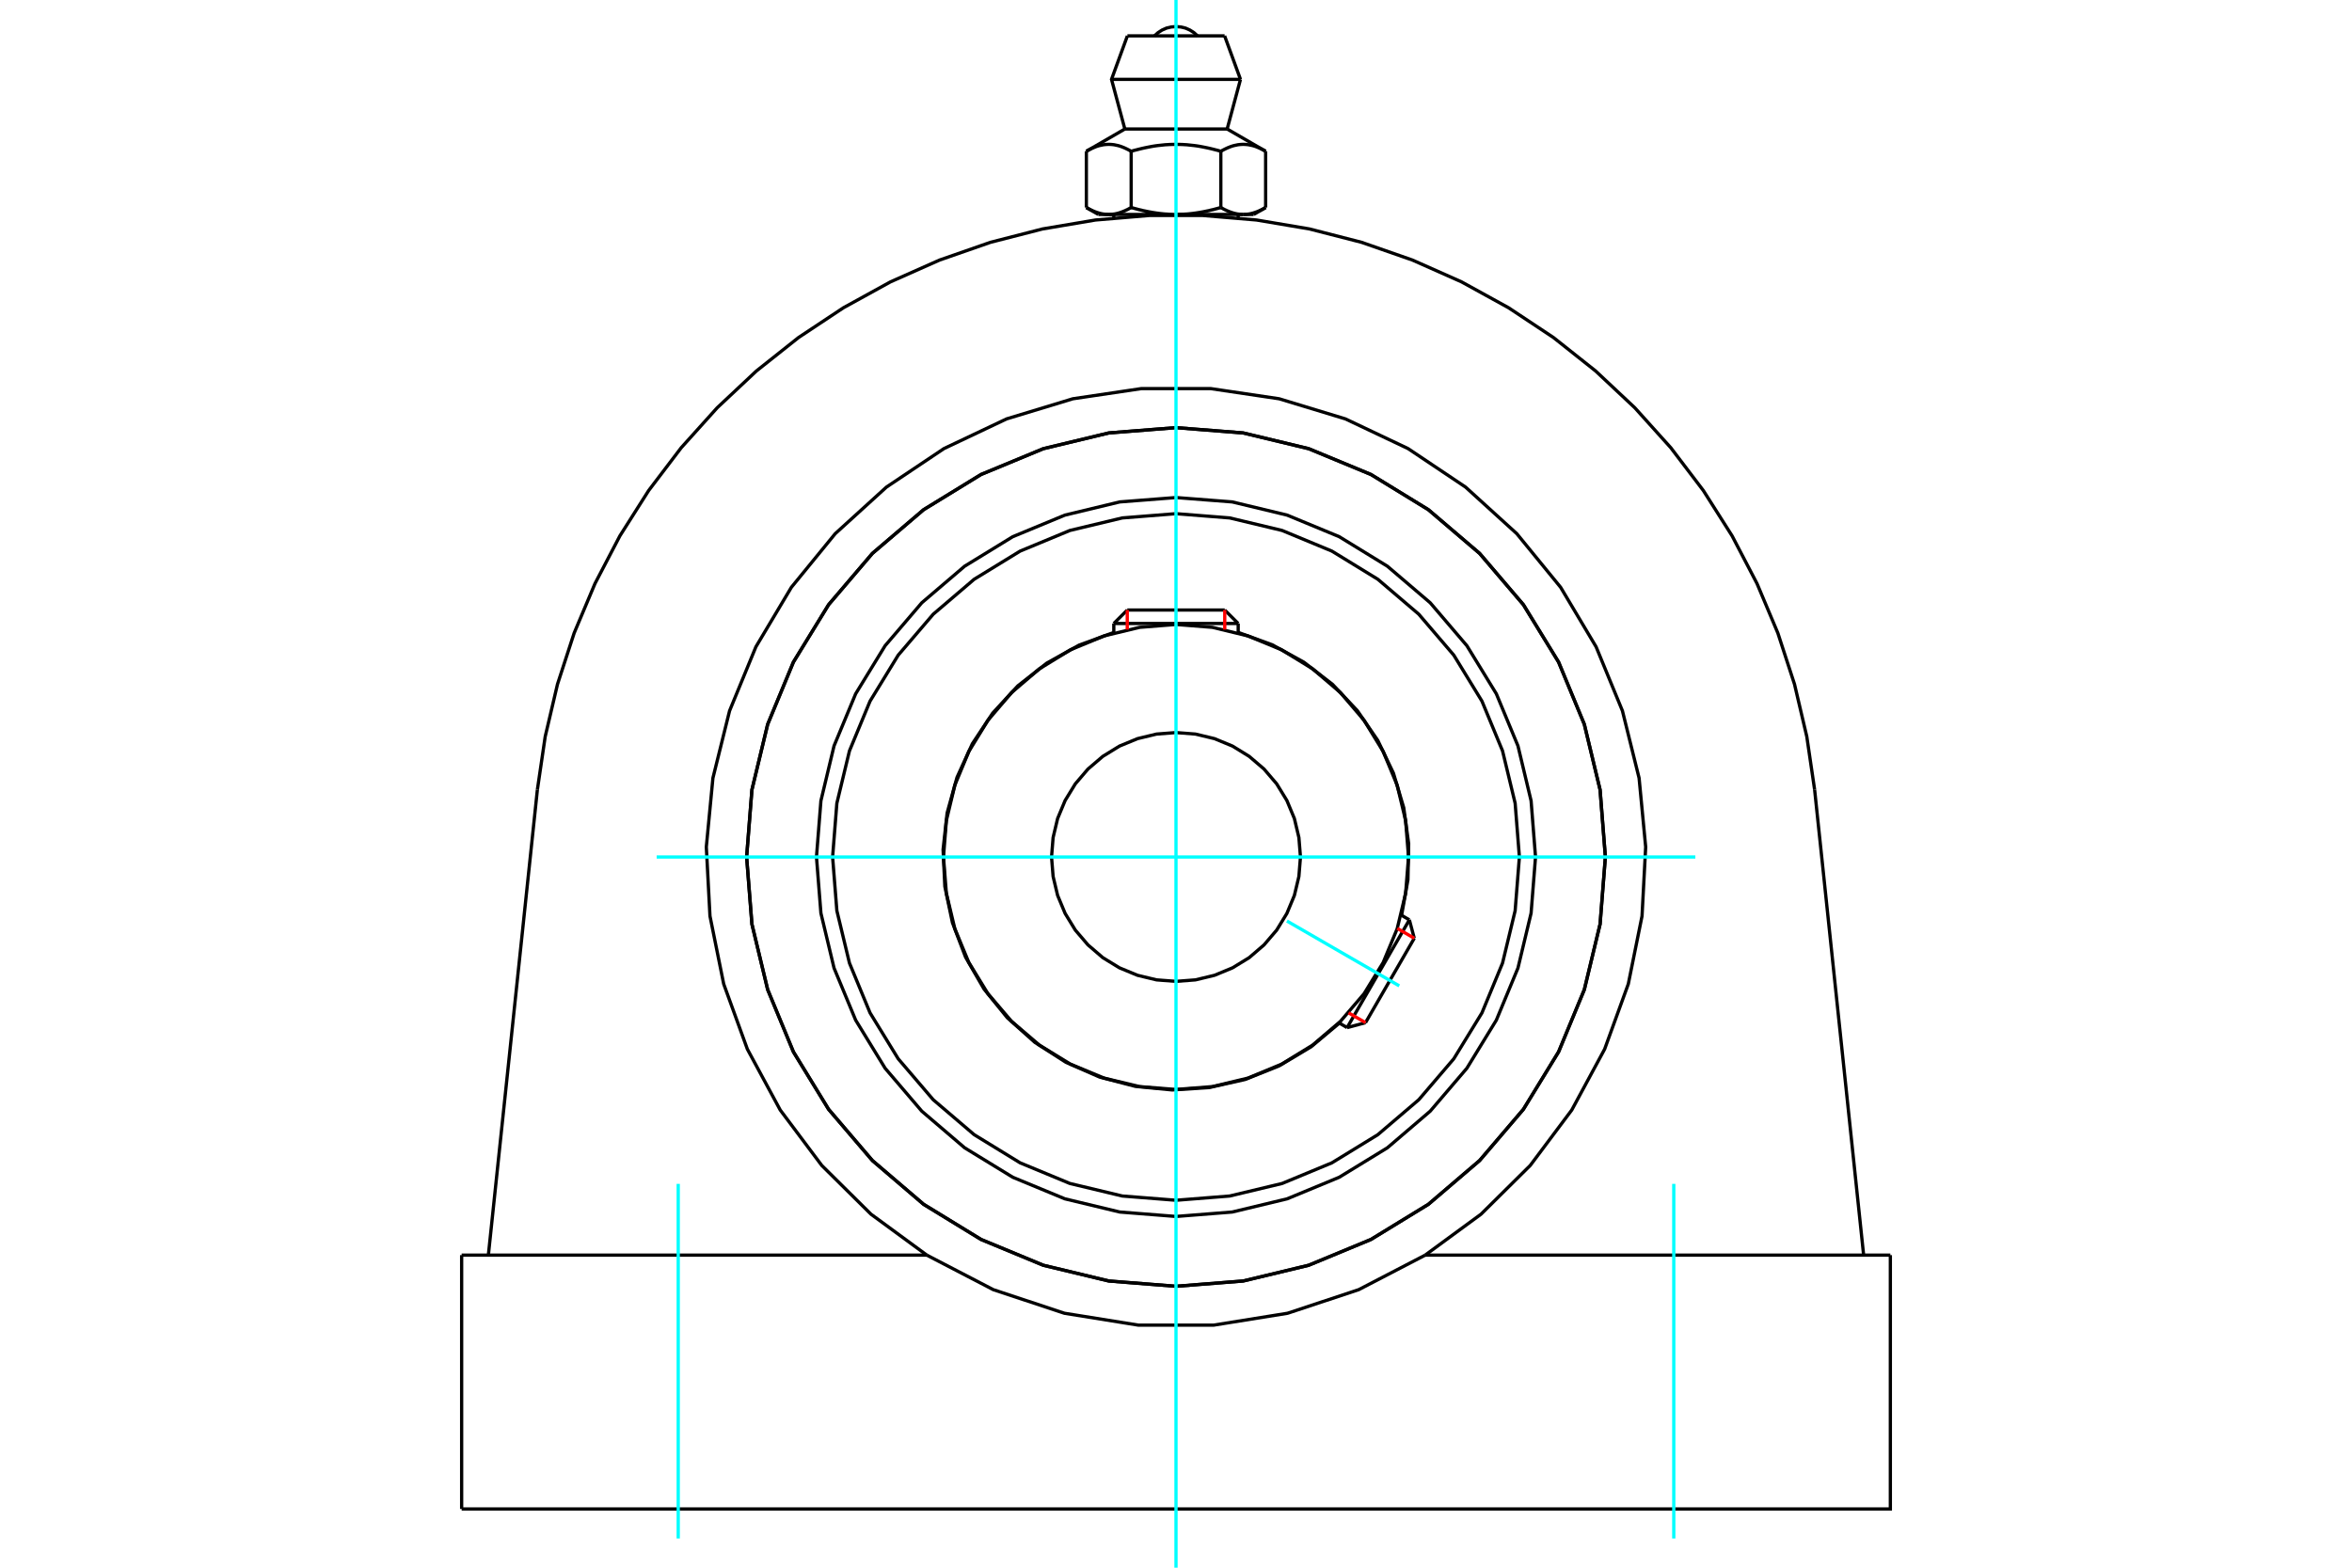 <?xml version="1.0" standalone="no"?>
<!DOCTYPE svg PUBLIC "-//W3C//DTD SVG 1.1//EN"
	"http://www.w3.org/Graphics/SVG/1.1/DTD/svg11.dtd">
<svg xmlns="http://www.w3.org/2000/svg" height="100%" width="100%" viewBox="0 0 36000 24000">
	<rect x="-1800" y="-1200" width="39600" height="26400" style="fill:#FFF"/>
	<g style="fill:none; fill-rule:evenodd" transform="matrix(1 0 0 1 0 0)">
		<g style="fill:none; stroke:#000; stroke-width:50; shape-rendering:geometricPrecision">
			<polyline points="23503,13120 23435,12259 23234,11419 22903,10621 22452,9885 21891,9228 21235,8668 20498,8216 19701,7886 18861,7684 18000,7617 17139,7684 16299,7886 15502,8216 14765,8668 14109,9228 13548,9885 13097,10621 12766,11419 12565,12259 12497,13120 12565,13980 12766,14820 13097,15618 13548,16354 14109,17011 14765,17572 15502,18023 16299,18353 17139,18555 18000,18623 18861,18555 19701,18353 20498,18023 21235,17572 21891,17011 22452,16354 22903,15618 23234,14820 23435,13980 23503,13120"/>
			<polyline points="24572,13120 24491,12091 24250,11089 23856,10136 23317,9257 22647,8472 21863,7803 20984,7264 20031,6869 19028,6628 18000,6547 16972,6628 15969,6869 15016,7264 14137,7803 13353,8472 12683,9257 12144,10136 11750,11089 11509,12091 11428,13120 11509,14148 11750,15150 12144,16103 12683,16983 13353,17767 14137,18437 15016,18975 15969,19370 16972,19611 18000,19692 19028,19611 20031,19370 20984,18975 21863,18437 22647,17767 23317,16983 23856,16103 24250,15150 24491,14148 24572,13120"/>
			<polyline points="21453,14013 21550,13468 21561,12915 21486,12366 21328,11836 21089,11336 20776,10880 20396,10477 19958,10138 19473,9871 18952,9682"/>
			<polyline points="17048,9682 16517,9876 16023,10151 15579,10500 15195,10916 14883,11386 14648,11901 14497,12445 14435,13007 14462,13572 14578,14125 14779,14653 15062,15142 15418,15581 15840,15958 16315,16263 16833,16490 17380,16632 17942,16686 18506,16650 19058,16526 19582,16316 20067,16026 20501,15663"/>
			<polyline points="23256,13120 23191,12297 22998,11495 22683,10734 22252,10030 21716,9403 21089,8868 20386,8437 19624,8121 18822,7929 18000,7864 17178,7929 16376,8121 15614,8437 14911,8868 14284,9403 13748,10030 13317,10734 13002,11495 12809,12297 12744,13120 12809,13942 13002,14744 13317,15506 13748,16209 14284,16836 14911,17371 15614,17802 16376,18118 17178,18310 18000,18375 18822,18310 19624,18118 20386,17802 21089,17371 21716,16836 22252,16209 22683,15506 22998,14744 23191,13942 23256,13120"/>
			<polyline points="21559,13120 21515,12563 21385,12020 21171,11504 20879,11028 20517,10603 20092,10240 19616,9948 19100,9735 18557,9604 18000,9560 17443,9604 16900,9735 16384,9948 15908,10240 15483,10603 15121,11028 14829,11504 14615,12020 14485,12563 14441,13120 14485,13676 14615,14219 14829,14735 15121,15212 15483,15636 15908,15999 16384,16291 16900,16505 17443,16635 18000,16679 18557,16635 19100,16505 19616,16291 20092,15999 20517,15636 20879,15212 21171,14735 21385,14219 21515,13676 21559,13120"/>
			<polyline points="19905,13120 19881,12822 19812,12531 19697,12255 19541,12000 19347,11773 19120,11579 18865,11422 18589,11308 18298,11238 18000,11215 17702,11238 17411,11308 17135,11422 16880,11579 16653,11773 16459,12000 16303,12255 16188,12531 16119,12822 16095,13120 16119,13418 16188,13708 16303,13984 16459,14239 16653,14466 16880,14661 17135,14817 17411,14931 17702,15001 18000,15024 18298,15001 18589,14931 18865,14817 19120,14661 19347,14466 19541,14239 19697,13984 19812,13708 19881,13418 19905,13120"/>
			<line x1="20619" y1="15732" x2="21572" y2="14082"/>
			<line x1="21647" y1="14364" x2="20901" y2="15656"/>
			<line x1="18952" y1="9545" x2="17048" y2="9545"/>
			<line x1="17254" y1="9339" x2="18746" y2="9339"/>
			<line x1="21647" y1="14364" x2="21572" y2="14082"/>
			<line x1="20619" y1="15732" x2="20901" y2="15656"/>
			<line x1="21572" y1="14082" x2="21446" y2="14009"/>
			<line x1="20494" y1="15659" x2="20619" y2="15732"/>
			<line x1="17254" y1="9339" x2="17048" y2="9545"/>
			<line x1="18952" y1="9545" x2="18746" y2="9339"/>
			<line x1="17048" y1="9545" x2="17048" y2="9690"/>
			<line x1="18952" y1="9690" x2="18952" y2="9545"/>
			<polyline points="8225,12091 8345,11276 8533,10475 8788,9692 9107,8934 9488,8204 9929,7509 10427,6854 10978,6242 11578,5679 12223,5167 12909,4712 13630,4315 14382,3981 15159,3710 15957,3505 16768,3368 17588,3299 18412,3299 19232,3368 20043,3505 20841,3710 21618,3981 22370,4315 23091,4712 23777,5167 24422,5679 25022,6242 25573,6854 26071,7509 26512,8204 26893,8934 27212,9692 27467,10475 27655,11276 27775,12091"/>
			<polyline points="24572,13120 24491,12091 24250,11089 23856,10136 23317,9257 22647,8472 21863,7803 20984,7264 20031,6869 19028,6628 18000,6547 16972,6628 15969,6869 15016,7264 14137,7803 13353,8472 12683,9257 12144,10136 11750,11089 11509,12091 11428,13120 11509,14148 11750,15150 12144,16103 12683,16983 13353,17767 14137,18437 15016,18975 15969,19370 16972,19611 18000,19692 19028,19611 20031,19370 20984,18975 21863,18437 22647,17767 23317,16983 23856,16103 24250,15150 24491,14148 24572,13120"/>
			<line x1="7066" y1="19215" x2="14186" y2="19215"/>
			<line x1="21814" y1="19215" x2="28934" y2="19215"/>
			<polyline points="14186,19215 15204,19744 16293,20105 17426,20287 18574,20287 19707,20105 20796,19744 21814,19215"/>
			<polyline points="14186,19215 13331,18588 12578,17842 11942,16993 11439,16061 11077,15064 10867,14025 10811,12966 10912,11911 11167,10882 11570,9902 12113,8991 12784,8170 13568,7457 14449,6867 15407,6413 16421,6105 17470,5949 18530,5949 19579,6105 20593,6413 21551,6867 22432,7457 23216,8170 23887,8991 24430,9902 24833,10882 25088,11911 25189,12966 25133,14025 24923,15064 24561,16061 24058,16993 23422,17842 22669,18588 21814,19215"/>
			<line x1="27775" y1="12091" x2="28525" y2="19215"/>
			<line x1="7475" y1="19215" x2="8225" y2="12091"/>
			<line x1="7066" y1="19215" x2="7066" y2="23101"/>
			<polyline points="28934,19215 28934,23101 7066,23101"/>
			<line x1="18744" y1="549" x2="17256" y2="549"/>
			<line x1="17013" y1="1215" x2="18987" y2="1215"/>
			<line x1="17217" y1="1975" x2="18783" y2="1975"/>
			<polyline points="17314,2316 17291,2303 17270,2292 17248,2281 17227,2271 17207,2262 17187,2254 17167,2246 17147,2239 17128,2233 17109,2228 17090,2224 17071,2220 17053,2216 17035,2214 17016,2212 16998,2211 16980,2210 16962,2210 16943,2211 16925,2212 16907,2214 16888,2216 16870,2220 16851,2224 16832,2228 16813,2233 16794,2239 16774,2246 16755,2254 16734,2262 16714,2271 16693,2281 16672,2292 16650,2303 16628,2316"/>
			<polyline points="18686,2316 18642,2303 18598,2292 18555,2281 18513,2271 18472,2262 18432,2254 18392,2246 18353,2239 18315,2233 18277,2228 18239,2224 18202,2220 18165,2216 18128,2214 18091,2212 18055,2211 18018,2210 17982,2210 17945,2211 17909,2212 17872,2214 17835,2216 17798,2220 17761,2224 17723,2228 17685,2233 17647,2239 17608,2246 17568,2254 17528,2262 17487,2271 17445,2281 17402,2292 17358,2303 17314,2316"/>
			<polyline points="19372,2316 19350,2303 19328,2292 19307,2281 19286,2271 19266,2262 19245,2254 19226,2246 19206,2239 19187,2233 19168,2228 19149,2224 19130,2220 19112,2216 19093,2214 19075,2212 19057,2211 19038,2210 19020,2210 19002,2211 18984,2212 18965,2214 18947,2216 18929,2220 18910,2224 18891,2228 18872,2233 18853,2239 18833,2246 18813,2254 18793,2262 18773,2271 18752,2281 18730,2292 18709,2303 18686,2316"/>
			<line x1="16628" y1="3177" x2="16628" y2="2316"/>
			<polyline points="16628,3177 16638,3183 16648,3188 16658,3194 16668,3199 16678,3205 16689,3210 16698,3214 16708,3219 16718,3224 16728,3228 16738,3232 16748,3236 16757,3240 16767,3244 16777,3247 16787,3251 16796,3254 16806,3257 16815,3260 16825,3263 16835,3265 16844,3268 16854,3270 16863,3272 16873,3274 16883,3276 16892,3277 16902,3278 16912,3280 16921,3281 16931,3281 16941,3282 16951,3283 16961,3283 16971,3283 16981,3283 16990,3283 17000,3282 17010,3281 17020,3281 17030,3280 17039,3278 17049,3277 17059,3276 17068,3274 17078,3272 17087,3270 17097,3268 17107,3265 17116,3263 17126,3260 17135,3257 17145,3254 17155,3251 17164,3247 17174,3244 17184,3240 17194,3236 17203,3232 17213,3228 17223,3224 17233,3219 17243,3214 17253,3210 17263,3205 17273,3199 17283,3194 17293,3188 17303,3183 17314,3177 17314,2316"/>
			<polyline points="17314,3177 17334,3183 17355,3188 17375,3194 17396,3199 17416,3205 17436,3210 17456,3214 17476,3219 17495,3224 17515,3228 17535,3232 17554,3236 17574,3240 17593,3244 17612,3247 17632,3251 17651,3254 17670,3257 17690,3260 17709,3263 17728,3265 17747,3268 17766,3270 17786,3272 17805,3274 17824,3276 17843,3277 17863,3278 17882,3280 17902,3281 17921,3281 17941,3282 17960,3283 17980,3283 18000,3283 16971,3283"/>
			<polyline points="18686,3177 18697,3183 18707,3188 18717,3194 18727,3199 18737,3205 18747,3210 18757,3214 18767,3219 18777,3224 18787,3228 18797,3232 18806,3236 18816,3240 18826,3244 18836,3247 18845,3251 18855,3254 18865,3257 18874,3260 18884,3263 18893,3265 18903,3268 18913,3270 18922,3272 18932,3274 18941,3276 18951,3277 18961,3278 18970,3280 18980,3281 18990,3281 19000,3282 19010,3283 19019,3283 19029,3283"/>
			<polyline points="18000,3283 18020,3283 18040,3283 18059,3282 18079,3281 18098,3281 18118,3280 18137,3278 18157,3277 18176,3276 18195,3274 18214,3272 18234,3270 18253,3268 18272,3265 18291,3263 18310,3260 18330,3257 18349,3254 18368,3251 18388,3247 18407,3244 18426,3240 18446,3236 18465,3232 18485,3228 18505,3224 18524,3219 18544,3214 18564,3210 18584,3205 18604,3199 18625,3194 18645,3188 18666,3183 18686,3177"/>
			<line x1="19029" y1="3283" x2="18000" y2="3283"/>
			<polyline points="19029,3283 19039,3283 19049,3283 19059,3282 19069,3281 19079,3281 19088,3280 19098,3278 19108,3277 19117,3276 19127,3274 19137,3272 19146,3270 19156,3268 19165,3265 19175,3263 19185,3260 19194,3257 19204,3254 19213,3251 19223,3247 19233,3244 19243,3240 19252,3236 19262,3232 19272,3228 19282,3224 19292,3219 19302,3214 19311,3210 19322,3205 19332,3199 19342,3194 19352,3188 19362,3183 19372,3177"/>
			<line x1="19189" y1="3283" x2="19029" y2="3283"/>
			<line x1="16971" y1="3283" x2="16811" y2="3283"/>
			<line x1="19372" y1="3177" x2="19372" y2="2316"/>
			<line x1="18686" y1="3177" x2="18686" y2="2316"/>
			<polyline points="18329,549 18275,500 18213,460 18145,430 18074,413 18000,407 17926,413 17855,430 17787,460 17725,500 17671,549"/>
			<line x1="18987" y1="1215" x2="18744" y2="549"/>
			<polyline points="17256,549 17013,1215 17217,1975"/>
			<line x1="18783" y1="1975" x2="18987" y2="1215"/>
			<line x1="17048" y1="3283" x2="17048" y2="3337"/>
			<line x1="18952" y1="3337" x2="18952" y2="3283"/>
			<line x1="17217" y1="1975" x2="16628" y2="2316"/>
			<line x1="19372" y1="2316" x2="18783" y2="1975"/>
			<line x1="19189" y1="3283" x2="19372" y2="3177"/>
			<line x1="16628" y1="3177" x2="16811" y2="3283"/>
		</g>
		<g style="fill:none; stroke:#0FF; stroke-width:50; shape-rendering:geometricPrecision">
			<line x1="18000" y1="24000" x2="18000" y2="0"/>
			<line x1="10051" y1="13120" x2="25949" y2="13120"/>
			<line x1="19698" y1="14100" x2="21417" y2="15093"/>
			<line x1="10381" y1="18124" x2="10381" y2="23553"/>
			<line x1="25619" y1="18124" x2="25619" y2="23553"/>
		</g>
		<g style="fill:none; stroke:#F00; stroke-width:50; shape-rendering:geometricPrecision">
			<line x1="21647" y1="14364" x2="21387" y2="14213"/>
			<line x1="20641" y1="15506" x2="20901" y2="15656"/>
		</g>
		<g style="fill:none; stroke:#F00; stroke-width:50; shape-rendering:geometricPrecision">
			<line x1="17254" y1="9339" x2="17254" y2="9639"/>
			<line x1="18746" y1="9639" x2="18746" y2="9339"/>
		</g>
	</g>
</svg>
